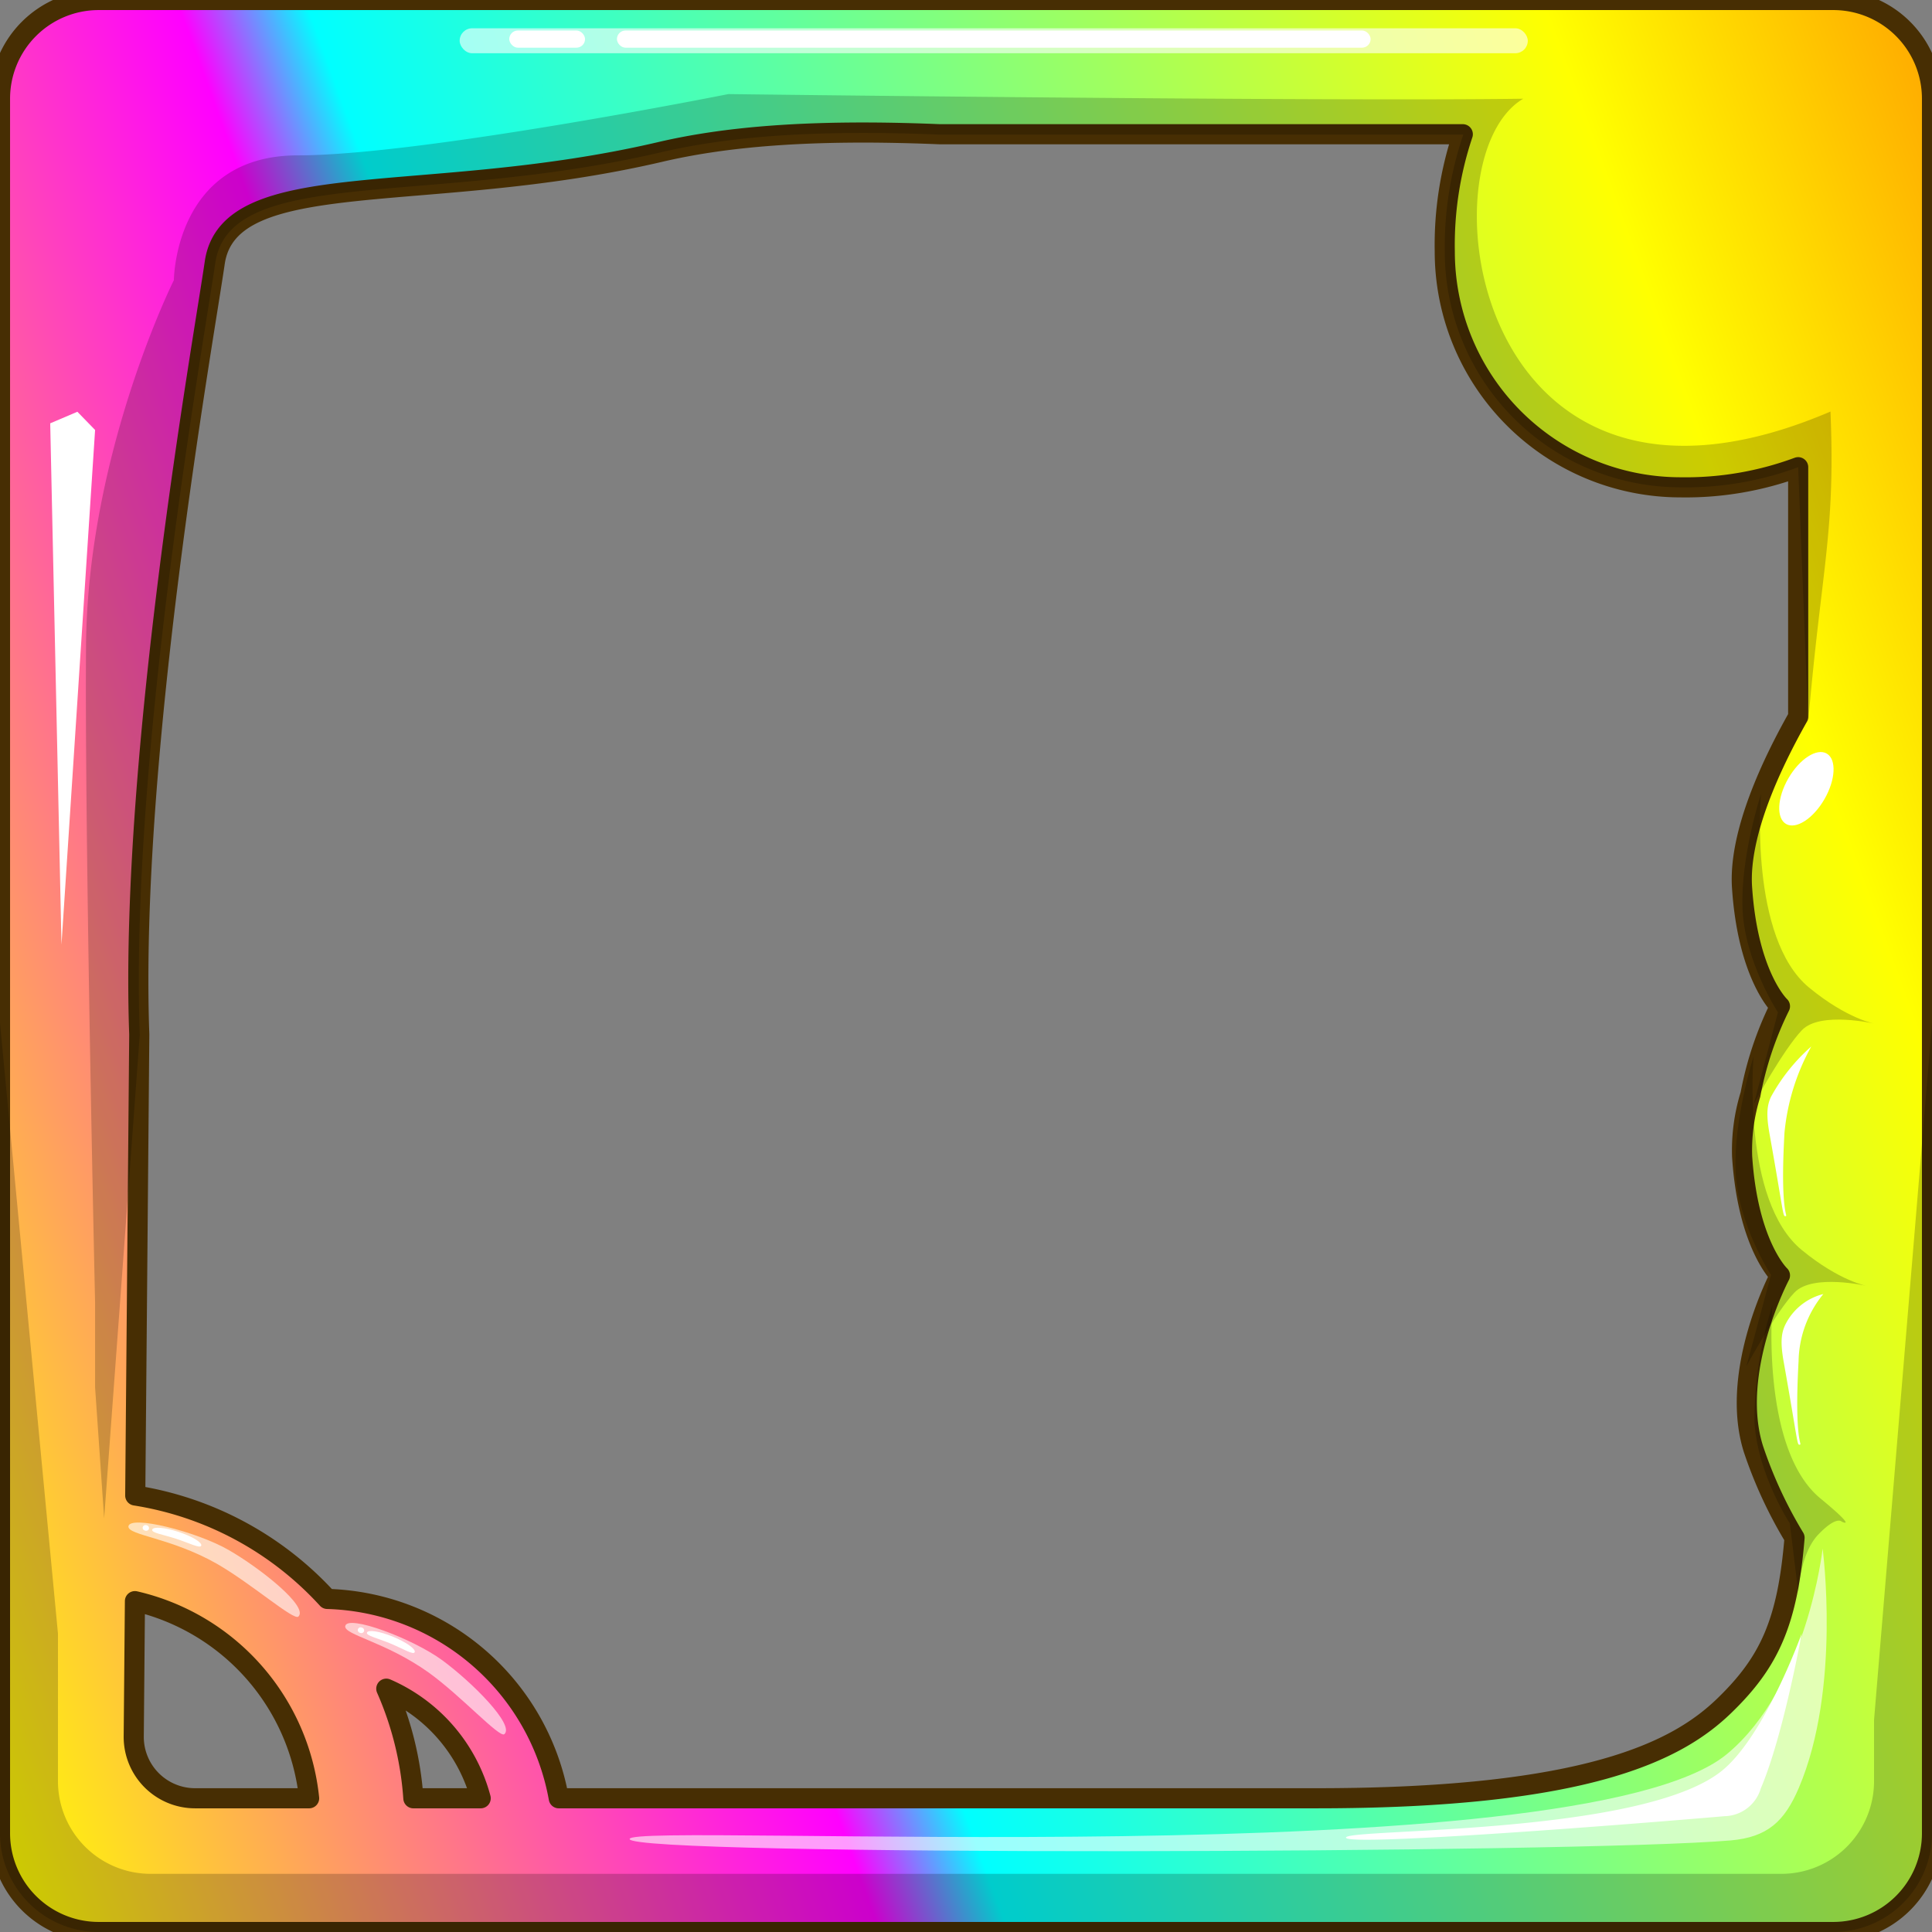 <svg xmlns="http://www.w3.org/2000/svg" xmlns:xlink="http://www.w3.org/1999/xlink" viewBox="0 0 192 192"><rect x="0" y="0" width="192" height="192" fill="#808080" stroke="none"/><defs><style>.cls-1{opacity:0.3;}.cls-2{stroke:#472e03;stroke-linejoin:round;stroke-width:2px;fill:url(#名称未設定グラデーション_851);}.cls-3,.cls-4{fill:#fff;}.cls-3{opacity:0.6;}.cls-5{opacity:0.2;}</style><linearGradient id="名称未設定グラデーション_851" x1="-17.03" y1="137.14" x2="209.03" y2="54.86" gradientUnits="userSpaceOnUse"><stop offset="0" stop-color="#ff0"/><stop offset="0.33" stop-color="#f0f"/><stop offset="0.38" stop-color="aqua"/><stop offset="0.86" stop-color="#ff0"/><stop offset="1" stop-color="#ffac00"/></linearGradient></defs><g id="ボス出現"><path class="cls-2" d="M182.19,0H9.81A9.81,9.81,0,0,0,0,9.81V182.19A9.81,9.81,0,0,0,9.81,192H182.19a9.81,9.81,0,0,0,9.81-9.81V9.81A9.81,9.81,0,0,0,182.19,0ZM19.39,178.71a6.1,6.1,0,0,1-6.1-6.1l.12-13.49a22.48,22.48,0,0,1,17.31,19.59Zm21.69,0a32.52,32.52,0,0,0-2.69-10.89,16.51,16.51,0,0,1,9.38,10.89Zm130.27-9.19c-4.6,4.45-13.52,9.19-40.54,9.19H55.53a24.07,24.07,0,0,0-23-19.81,32.73,32.73,0,0,0-19.09-10.28l.4-45.83c-1-27.59,6.39-69,7.5-76.67,1.41-9.74,20.91-5.58,44.19-11,6.26-1.47,14.64-2.33,27.84-1.78h52A34.63,34.63,0,0,0,143.58,25,23.43,23.43,0,0,0,167,48.43a32.17,32.17,0,0,0,11.7-2v24.8c-2.65,4.69-5.92,11.62-5.58,16.93C173.7,97,176.89,100,176.89,100a33.7,33.7,0,0,0-2.93,8.77,18.67,18.67,0,0,0-.83,6.15c.57,8.82,3.76,11.83,3.76,11.83s-5.07,9.57-2.63,17.27a43.71,43.71,0,0,0,4.08,8.8C177.65,161.21,175.85,165.17,171.35,169.52Z"/><path class="cls-3" d="M62.57,182.76c0-1.74,94.28,3.8,109.06-8.45,8-6.64,9.5-20.41,9.5-20.41s1.86,13.89-2.37,23.79c-1.41,3.3-3.09,4.89-6.78,5.21C156.92,184.2,62.57,184.49,62.57,182.76Z"/><path class="cls-4" d="M133.76,182.62c0-.93,29.55-.18,37.43-6.7,4.27-3.54,7.86-13.58,7.86-13.58s-1.81,10.1-4.06,15.38a3.84,3.84,0,0,1-3.61,2.77C163.35,181.19,133.76,183.54,133.76,182.62Z"/><path class="cls-5" d="M186.24,170.93V177a9.21,9.21,0,0,1-9.22,9.22H15A9.21,9.21,0,0,1,5.76,177V162.34L0,101.67v80.52A9.81,9.81,0,0,0,9.81,192H182.19a9.81,9.81,0,0,0,9.81-9.81V101.67Z"/><path class="cls-5" d="M151.38,9.81c-20.15.28-79-.46-79-.46S41.87,15.44,29.6,15.44s-12.32,12.4-12.32,12.4S8.7,45,8.55,64.18s.9,65.27.9,65.27v8.44l.9,13,3.54-48.06c-1-27.59,6.39-69,7.5-76.67,1.41-9.74,20.91-5.58,44.19-11,6.26-1.47,14.64-2.33,27.84-1.78h52A34.63,34.63,0,0,0,143.58,25,23.43,23.43,0,0,0,167,48.43a32.17,32.17,0,0,0,11.7-2l1,25.33C181,56.43,182.42,53,181.91,40.9,146.35,56.11,141.22,15.77,151.38,9.81Z"/><rect class="cls-3" x="45.68" y="2.81" width="106.15" height="2.48" rx="1.24"/><rect class="cls-4" x="61.31" y="3.03" width="74.9" height="1.71" rx="0.86"/><rect class="cls-4" x="50.61" y="3.03" width="7.53" height="1.71" rx="0.86"/><polygon class="cls-4" points="4.99 42.07 7.69 40.92 9.45 42.73 6.11 93.88 4.99 42.07"/><path class="cls-3" d="M12.76,151.71c0,.87,4.2,1.11,8.73,3.66,3.51,2,7.73,5.74,8.17,5.28,1-1-3.76-4.78-6.93-6.61S12.83,150.51,12.76,151.71Z"/><path class="cls-3" d="M34.31,161.6c-.15.86,4,1.56,8.27,4.6,3.27,2.35,7.06,6.54,7.54,6.14,1.06-.9-3.21-5.17-6.16-7.34S34.51,160.41,34.31,161.6Z"/><path class="cls-4" d="M20,153.6c-.1.32-1.15-.24-2.5-.68s-2.48-.59-2.37-.91,1.27-.21,2.62.23S20.09,153.29,20,153.6Z"/><ellipse class="cls-4" cx="14.5" cy="151.83" rx="0.28" ry="0.32" transform="translate(-136.14 127.92) rotate(-75.52)"/><path class="cls-4" d="M41.21,164.19c-.12.31-1.13-.33-2.43-.87s-2.43-.77-2.31-1.08,1.29-.12,2.6.42S41.34,163.89,41.21,164.19Z"/><ellipse class="cls-4" cx="35.87" cy="162.02" rx="0.28" ry="0.32" transform="translate(-129.07 143.81) rotate(-71.22)"/><path class="cls-5" d="M175,78.93s-1.2,14.29,4.79,19.22c3.82,3.14,6.54,3.59,6.54,3.59s-5.42-1.27-7.25.63-4.78,7.32-4.78,7.32l2.39-9.08s-3.31-5.07-3.52-10.28S175,78.93,175,78.93Z"/><path class="cls-5" d="M174.26,105s-1.2,14.29,4.79,19.22c3.82,3.14,6.54,3.59,6.54,3.59s-5.42-1.27-7.25.63-4.78,7.32-4.78,7.32L176,126.7s-3.31-5.07-3.52-10.27S174.26,105,174.26,105Z"/><path class="cls-5" d="M176.14,129.71s-1.2,14.29,4.78,19.21c3.82,3.15,2.11,2.3,2.11,2.3s-.49-.63-2.32,1.27-2,5.77-2,5.77l-.84-6.87s-3.31-5.07-3.52-10.28A38.51,38.51,0,0,1,176.14,129.71Z"/><path class="cls-4" d="M177.45,120.86c.29-.06-.57-.16-.11-8.3A21.9,21.9,0,0,1,180,104a18.42,18.42,0,0,0-4,5c-.4.85-.49,1.78-.14,3.72C177.27,120.59,177.16,120.92,177.45,120.86Z"/><path class="cls-4" d="M178.86,143.57c.29-.06-.57-.16-.12-8.3a10.81,10.81,0,0,1,2.46-6.67,5.79,5.79,0,0,0-3.79,3.07c-.4.85-.49,1.78-.14,3.72C178.68,143.3,178.57,143.63,178.86,143.57Z"/><ellipse class="cls-4" cx="179.52" cy="78.39" rx="4.04" ry="2.07" transform="translate(21.87 194.66) rotate(-60)"/></g></svg>